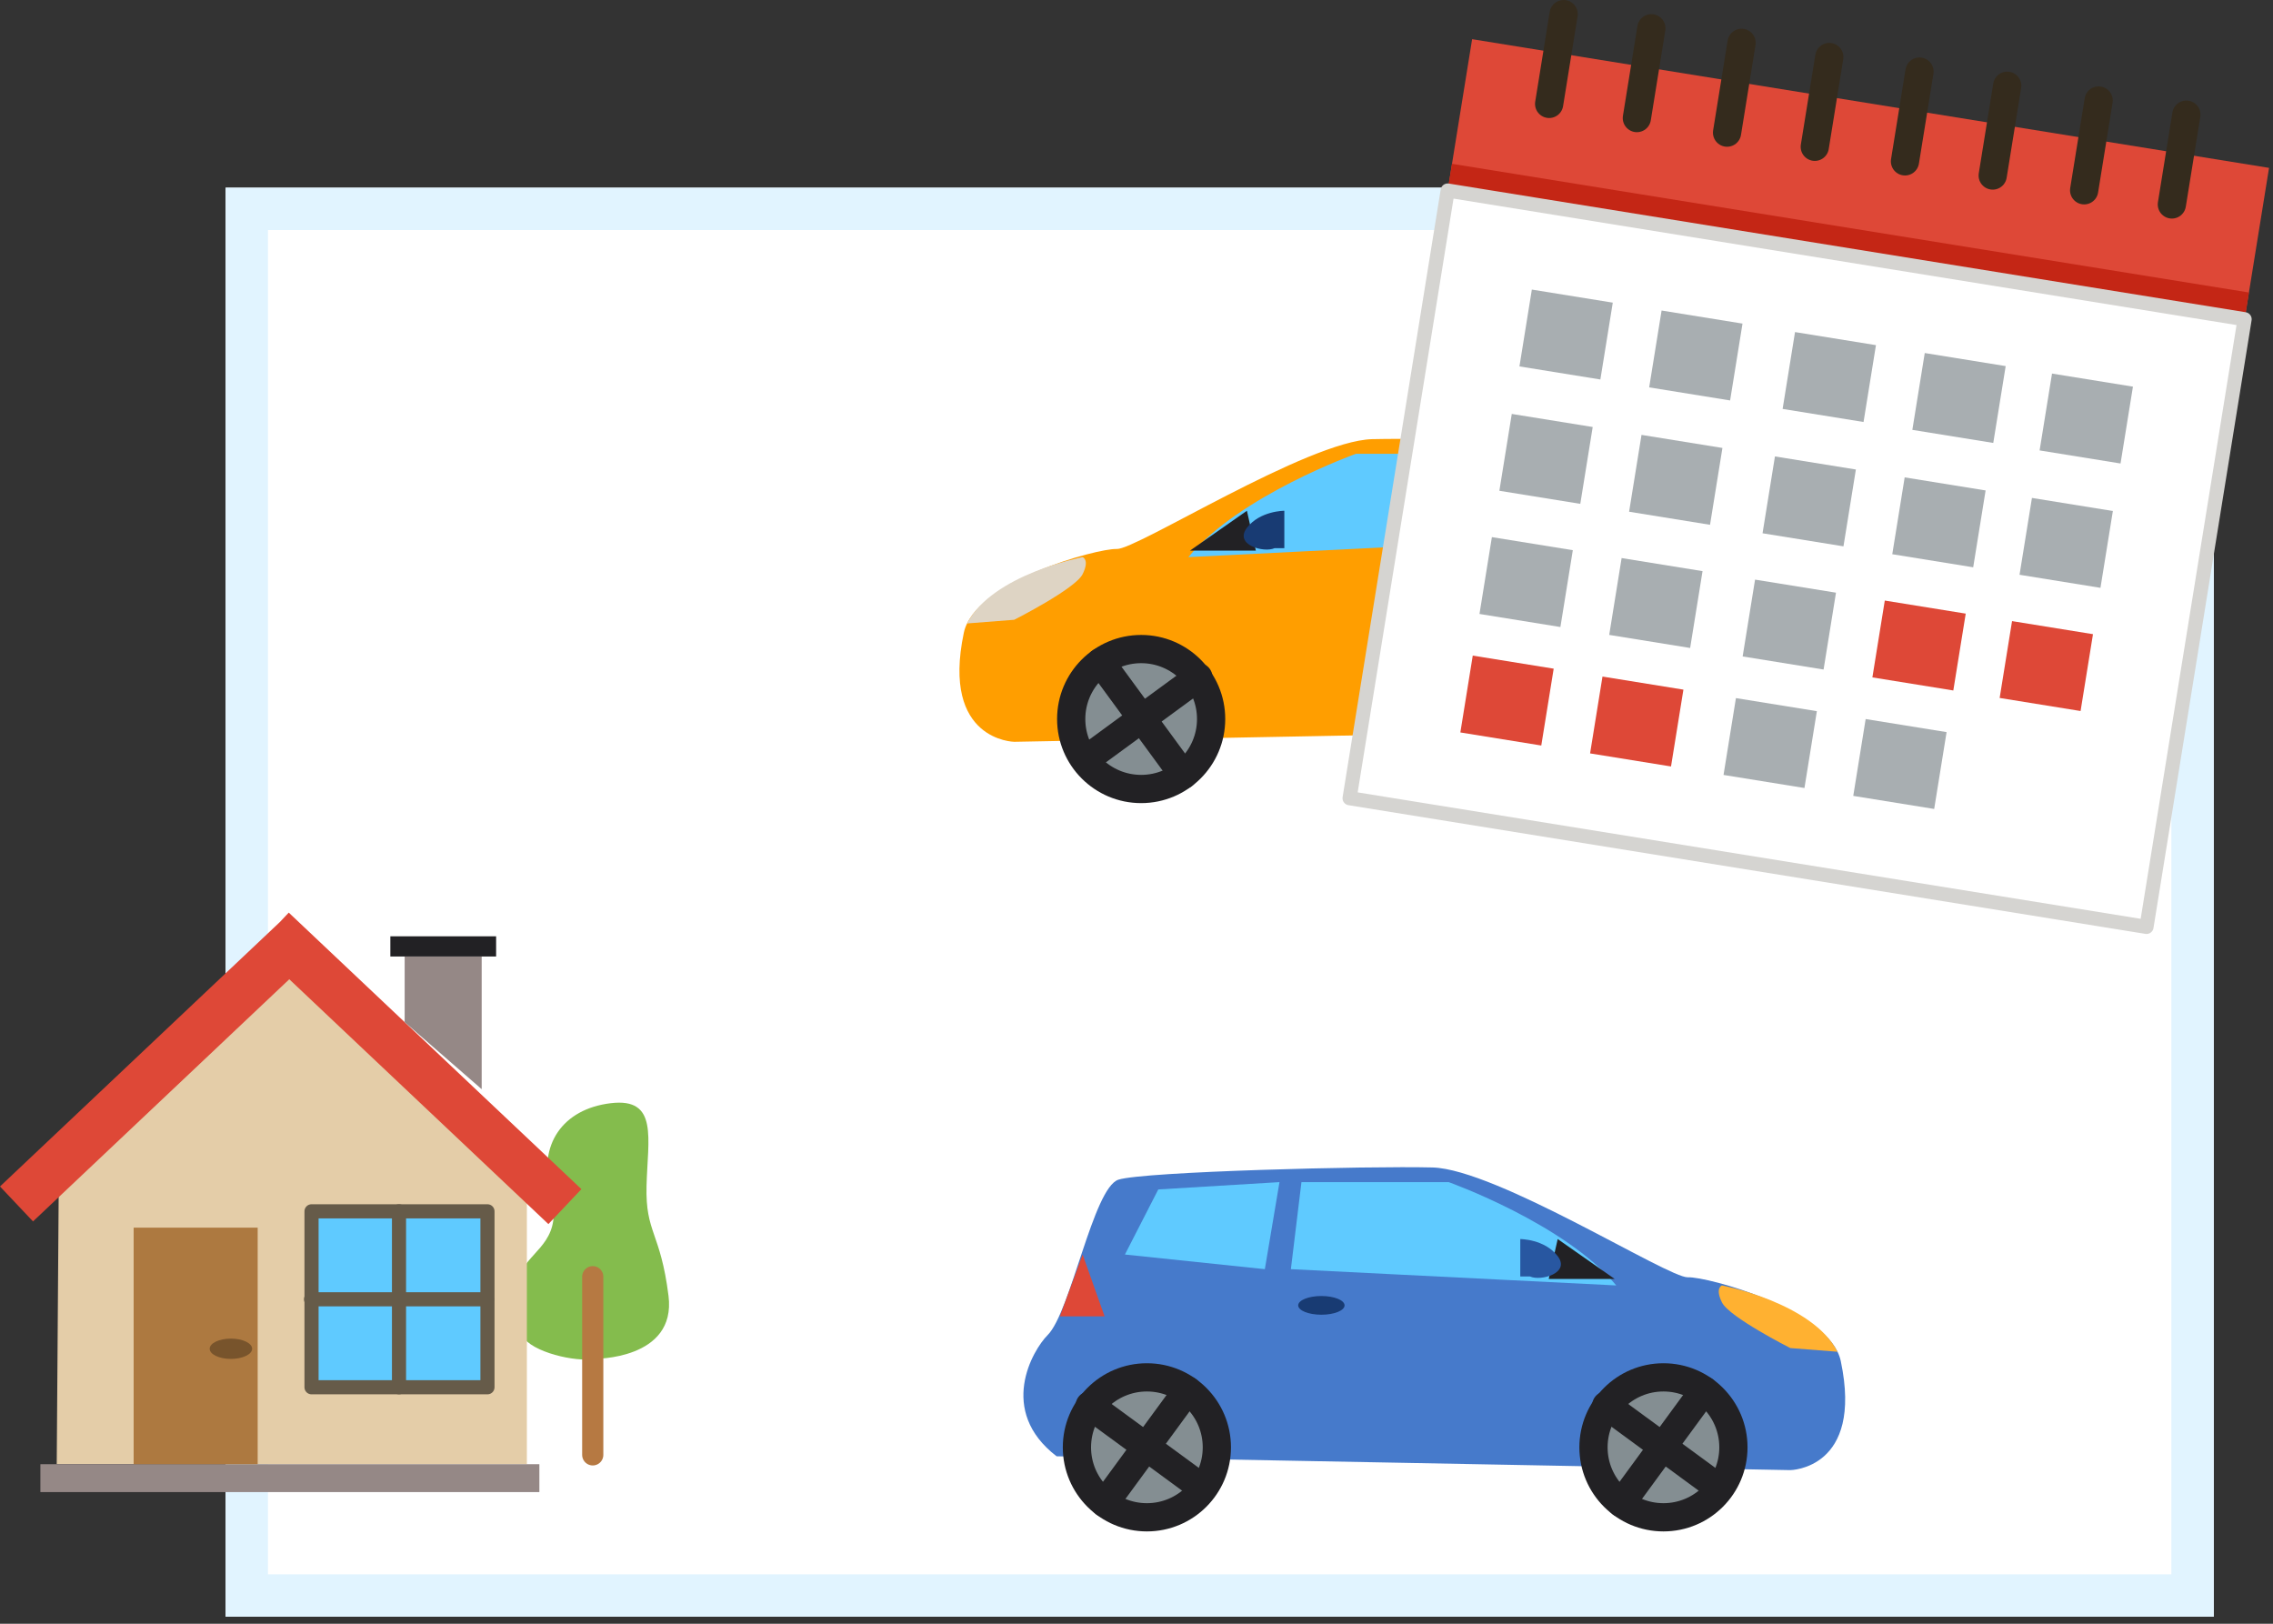 <?xml version="1.0" encoding="UTF-8" standalone="no"?><!DOCTYPE svg PUBLIC "-//W3C//DTD SVG 1.1//EN" "http://www.w3.org/Graphics/SVG/1.1/DTD/svg11.dtd"><svg width="100%" height="100%" viewBox="0 0 322 230" version="1.1" xmlns="http://www.w3.org/2000/svg" xmlns:xlink="http://www.w3.org/1999/xlink" xml:space="preserve" xmlns:serif="http://www.serif.com/" style="fill-rule:evenodd;clip-rule:evenodd;stroke-linecap:round;stroke-linejoin:round;stroke-miterlimit:1.5;"><rect x="0" y="0" width="322" height="230" fill="#333333" stroke="none"/><g id="system-rezerwacji" serif:id="system rezerwacji"><rect id="Shape-1050-copy" serif:id="Shape 1050 copy" x="31.96" y="26.588" width="281.644" height="202.412" style="fill:#fff;"/><path d="M31.96,26.588l281.644,0l0,202.412l-281.644,0l0,-202.412Zm6,6l269.644,0c0,0 0,190.412 0,190.412c0,0 -269.644,0 -269.644,0c0,0 0,-190.412 0,-190.412l0,0Z" style="fill:#e1f4ff;"/><g><path d="M247.628,103.116l-103.945,1.959c-0,0 -10.371,-0.115 -7.145,-15.442c1.529,-7.259 18.899,-11.985 21.665,-11.869c2.766,0.115 27.081,-15.327 36.185,-15.558c9.104,-0.23 40.91,0.577 44.482,1.729c3.573,1.152 6.745,18.73 10.026,22.011c2.132,2.132 7.145,10.717 -1.268,17.17Z" style="fill:#ff9e00;"/><path d="M136.999,88.31l6.684,-0.521c-0,0 8.643,-4.379 9.68,-6.453c1.037,-2.074 0,-2.42 0,-2.42c0,0 -12.791,2.423 -16.364,9.394Z" style="fill:#ded4c4;"/><path d="M168.344,78.916l46.096,-2.305l-1.498,-12.33l-20.859,-0c0,-0 -16.479,5.877 -23.739,14.635Z" style="fill:#5fcaff;"/><path d="M216.053,64.281l2.074,12.33l19.821,-2.074l-4.724,-9.219l-17.171,-1.037Z" style="fill:#5fcaff;"/><path d="M243.941,74.537l-3.112,8.758l6.338,0l-3.226,-8.758Z" style="fill:#de4837;"/><ellipse cx="210.118" cy="81.739" rx="3.284" ry="1.325" style="fill:#183b73;"/><path d="M176.641,72.347l1.268,5.647l-9.334,0l8.066,-5.647Z" style="fill:#222124;"/><path d="M181.942,72.347c0,0 -3.457,0 -5.301,2.42c-1.844,2.42 2.42,3.573 3.918,2.881l1.383,0l0,-5.301Z" style="fill:#183b73;"/><circle cx="161.66" cy="101.849" r="9.911" style="fill:#848e92;stroke:#222124;stroke-width:4px;"/><path d="M155.911,93.777l11.713,15.985" style="fill:none;stroke:#222124;stroke-width:4px;"/><path d="M153.775,107.626l15.985,-11.713" style="fill:none;stroke:#222124;stroke-width:4px;"/><circle cx="234.837" cy="101.849" r="9.911" style="fill:#848e92;stroke:#222124;stroke-width:4px;"/><path d="M229.088,93.777l11.713,15.985" style="fill:none;stroke:#222124;stroke-width:4px;"/><path d="M226.952,107.626l15.985,-11.713" style="fill:none;stroke:#222124;stroke-width:4px;"/></g><g><path d="M149.681,206.28l103.945,1.959c0,0 10.372,-0.115 7.145,-15.442c-1.528,-7.26 -18.899,-11.985 -21.665,-11.87c-2.766,0.116 -27.081,-15.326 -36.185,-15.557c-9.104,-0.23 -40.91,0.576 -44.482,1.729c-3.573,1.152 -6.745,18.73 -10.026,22.01c-2.132,2.132 -7.145,10.718 1.268,17.171Z" style="fill:#467acb;"/><path d="M260.31,191.473l-6.684,-0.52c0,0 -8.643,-4.379 -9.68,-6.453c-1.037,-2.074 0,-2.42 0,-2.42c0,-0 12.791,2.423 16.364,9.393Z" style="fill:#ffb131;"/><path d="M228.965,182.08l-46.096,-2.305l1.499,-12.33l20.858,-0c-0,-0 16.479,5.877 23.739,14.635Z" style="fill:#5fcaff;"/><path d="M181.256,167.445l-2.074,12.33l-19.821,-2.074l4.725,-9.219l17.17,-1.037Z" style="fill:#5fcaff;"/><path d="M153.368,177.701l3.112,8.758l-6.338,-0l3.226,-8.758Z" style="fill:#de4837;"/><ellipse cx="187.191" cy="184.903" rx="3.284" ry="1.325" style="fill:#183b73;"/><path d="M220.668,175.511l-1.268,5.647l9.335,-0l-8.067,-5.647Z" style="fill:#222124;"/><path d="M215.367,175.511c-0,0 3.457,0 5.301,2.42c1.844,2.42 -2.42,3.573 -3.918,2.881l-1.383,0l-0,-5.301Z" style="fill:#2857a1;"/><circle cx="235.649" cy="205.012" r="9.911" style="fill:#848e92;stroke:#222124;stroke-width:4px;"/><path d="M241.398,196.941l-11.713,15.985" style="fill:none;stroke:#222124;stroke-width:4px;"/><path d="M243.534,210.79l-15.985,-11.713" style="fill:none;stroke:#222124;stroke-width:4px;"/><circle cx="162.472" cy="205.012" r="9.911" style="fill:#848e92;stroke:#222124;stroke-width:4px;"/><path d="M168.221,196.941l-11.713,15.985" style="fill:none;stroke:#222124;stroke-width:4px;"/><path d="M170.357,210.79l-15.985,-11.713" style="fill:none;stroke:#222124;stroke-width:4px;"/></g><g><path d="M321.44,23.779l-112.895,-18.228l-3.461,21.437l112.895,18.228l3.461,-21.437Z" style="fill:#de4837;"/><path d="M318.59,41.432l-112.895,-18.228l-0.611,3.784l112.895,18.228l0.611,-3.784Z" style="fill:#c42615;"/><path d="M304.081,131.294l-112.895,-18.228l13.898,-86.078l112.895,18.228l-13.898,86.078Z" style="fill:#fff;stroke:#d5d4d1;stroke-width:2px;"/><g><path d="M221.51,2l-2.053,12.717" style="fill:none;stroke:#342b1d;stroke-width:4px;"/><path d="M233.937,4.006l-2.053,12.718" style="fill:none;stroke:#342b1d;stroke-width:4px;"/><path d="M246.715,6.069l-2.054,12.718" style="fill:none;stroke:#342b1d;stroke-width:4px;"/><path d="M259.142,8.076l-2.053,12.717" style="fill:none;stroke:#342b1d;stroke-width:4px;"/><path d="M271.919,10.139l-2.053,12.717" style="fill:none;stroke:#342b1d;stroke-width:4px;"/><path d="M284.347,12.145l-2.054,12.718" style="fill:none;stroke:#342b1d;stroke-width:4px;"/><path d="M297.299,14.237l-2.053,12.717" style="fill:none;stroke:#342b1d;stroke-width:4px;"/><path d="M309.726,16.243l-2.053,12.717" style="fill:none;stroke:#342b1d;stroke-width:4px;"/></g><g><path d="M228.471,42.87l-11.465,-1.851l-1.757,10.884l11.464,1.851l1.758,-10.884Z" style="fill:#a8aeb1;"/><path d="M246.849,45.837l-11.464,-1.851l-1.758,10.885l11.465,1.851l1.757,-10.885Z" style="fill:#a8aeb1;"/><path d="M265.753,48.889l-11.465,-1.851l-1.757,10.885l11.464,1.851l1.758,-10.885Z" style="fill:#a8aeb1;"/><path d="M284.131,51.857l-11.465,-1.851l-1.757,10.884l11.464,1.851l1.758,-10.884Z" style="fill:#a8aeb1;"/><path d="M302.159,54.767l-11.464,-1.851l-1.758,10.885l11.465,1.851l1.757,-10.885Z" style="fill:#a8aeb1;"/><path d="M225.627,60.484l-11.465,-1.851l-1.757,10.885l11.464,1.851l1.758,-10.885Z" style="fill:#a8aeb1;"/><path d="M244.005,63.452l-11.464,-1.851l-1.758,10.884l11.465,1.851l1.757,-10.884Z" style="fill:#a8aeb1;"/><path d="M262.909,66.504l-11.465,-1.851l-1.757,10.884l11.464,1.851l1.758,-10.884Z" style="fill:#a8aeb1;"/><path d="M281.287,69.471l-11.465,-1.851l-1.757,10.884l11.464,1.852l1.758,-10.885Z" style="fill:#a8aeb1;"/><path d="M299.315,72.382l-11.464,-1.851l-1.758,10.884l11.465,1.851l1.757,-10.884Z" style="fill:#a8aeb1;"/><path d="M222.81,77.933l-11.465,-1.851l-1.757,10.884l11.464,1.851l1.758,-10.884Z" style="fill:#a8aeb1;"/><path d="M241.188,80.9l-11.465,-1.851l-1.757,10.884l11.465,1.851l1.757,-10.884Z" style="fill:#a8aeb1;"/><path d="M260.091,83.952l-11.464,-1.851l-1.758,10.884l11.465,1.852l1.757,-10.885Z" style="fill:#a8aeb1;"/><path d="M278.47,86.919l-11.465,-1.851l-1.757,10.885l11.464,1.851l1.758,-10.885Z" style="fill:#de4837;"/><path d="M296.498,89.83l-11.465,-1.851l-1.757,10.885l11.465,1.851l1.757,-10.885Z" style="fill:#de4837;"/><path d="M220.1,94.716l-11.465,-1.851l-1.757,10.885l11.464,1.851l1.758,-10.885Z" style="fill:#de4837;"/><path d="M238.478,97.684l-11.465,-1.851l-1.757,10.884l11.465,1.851l1.757,-10.884Z" style="fill:#de4837;"/><path d="M257.382,100.736l-11.465,-1.851l-1.757,10.884l11.464,1.851l1.758,-10.884Z" style="fill:#a8aeb1;"/><path d="M275.76,103.703l-11.465,-1.851l-1.757,10.884l11.464,1.851l1.758,-10.884Z" style="fill:#a8aeb1;"/></g></g><path d="M84.134,192.479c0,0 11.716,0.164 10.569,-8.93c-1.147,-9.094 -3.277,-8.848 -3.113,-15.566c0.163,-6.718 1.72,-12.535 -5.08,-11.716c-6.8,0.819 -10.323,5.899 -8.52,12.535c1.802,6.636 -2.213,7.947 -4.015,11.06c-1.802,3.113 -1.311,6.964 0,9.34c1.311,2.376 7.701,3.769 10.159,3.277Z" style="fill:#84bc4d;"/><path d="M83.97,206.079l0,-25.234" style="fill:none;stroke:#b67942;stroke-width:3px;"/><g><path d="M8.31,169.401l-0.273,38l66.603,-0l-0,-38l-33.369,-31.054l-32.961,31.054Z" style="fill:#e4cda8;"/><rect x="5.722" y="207.401" width="70.688" height="3.95" style="fill:#958886;"/><rect x="18.934" y="173.895" width="17.57" height="33.505" style="fill:#ad7940;"/><ellipse cx="32.71" cy="191.049" rx="3.006" ry="1.438" style="fill:#78542c;"/><rect x="44.131" y="171.58" width="24.925" height="24.925" style="fill:#5fcaff;stroke:#665b49;stroke-width:2px;"/><path d="M56.525,171.58l-0,24.925" style="fill:none;stroke:#665b49;stroke-width:2px;"/><path d="M68.987,184.042l-24.924,0" style="fill:none;stroke:#665b49;stroke-width:2px;"/><path d="M39.64,130.611l1.266,-1.341l41.458,39.168l-4.677,4.951l-36.705,-34.678l-36.305,34.3l-4.677,-4.95l39.64,-37.45Z" style="fill:#de4837;"/><path d="M57.325,144.782l0,-9.295l10.913,-0l0,18.795l-10.913,-9.5Z" style="fill:#958886;"/><rect x="55.299" y="132.626" width="14.982" height="2.86" style="fill:#222124;"/></g></g></svg>